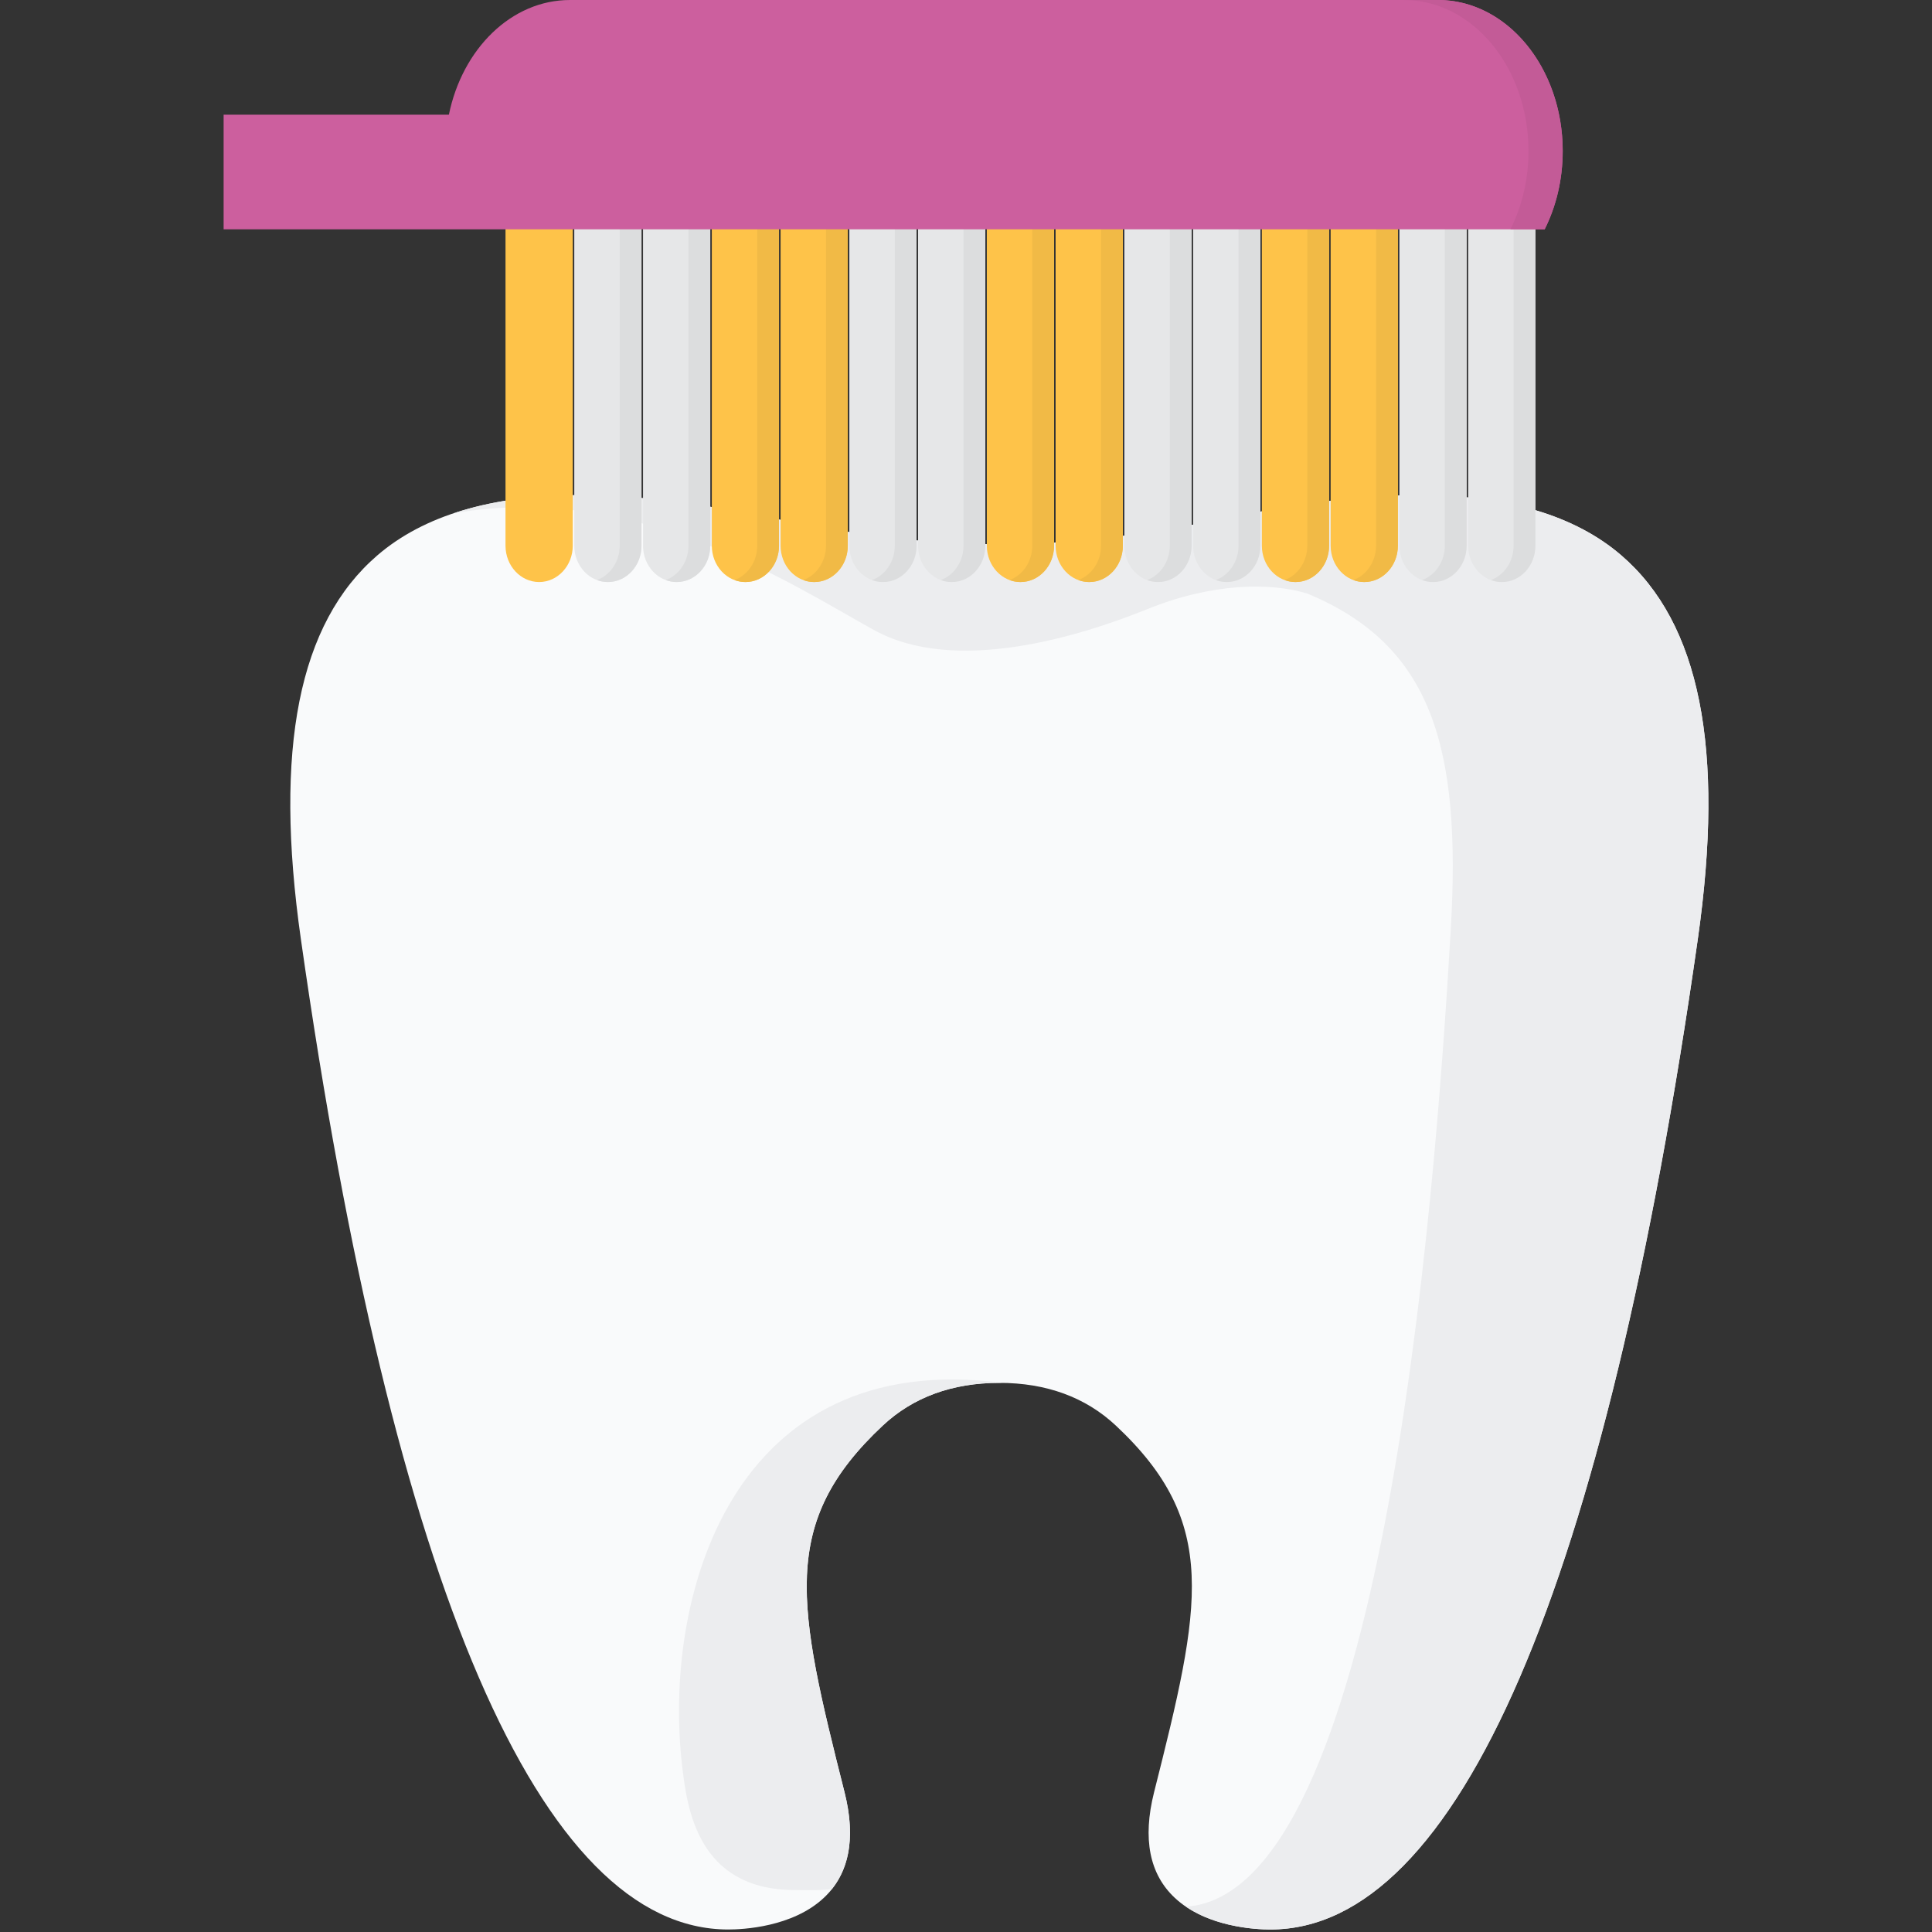 <?xml version="1.0" encoding="UTF-8" standalone="no"?><!DOCTYPE svg PUBLIC "-//W3C//DTD SVG 1.1//EN" "http://www.w3.org/Graphics/SVG/1.1/DTD/svg11.dtd"><svg width="100%" height="100%" viewBox="0 0 200 200" version="1.1" xmlns="http://www.w3.org/2000/svg" xmlns:xlink="http://www.w3.org/1999/xlink" xml:space="preserve" xmlns:serif="http://www.serif.com/" style="fill-rule:evenodd;clip-rule:evenodd;stroke-linejoin:round;stroke-miterlimit:1.414;"><rect x="0" y="0" width="200" height="200" fill="#333333" stroke="none"/><path d="M39.067,57.487c4.802,-4.131 11.852,-6.228 20.948,-6.228c5.568,0 11.928,0.751 19.424,2.288c9.695,1.981 16.651,2.788 24.008,2.788c7.36,0 14.316,-0.807 24.002,-2.788c7.511,-1.537 13.873,-2.285 19.445,-2.285c9.099,0 16.146,2.094 20.939,6.225c8.142,7.01 10.736,20.001 7.924,39.725c-9.542,67.073 -24.84,102.529 -44.253,102.529c-1.496,0 -6.64,-0.236 -9.884,-3.272c-2.632,-2.455 -3.355,-6.126 -2.157,-10.911c4.899,-19.405 6.802,-27.917 -3.957,-37.988c-3.132,-2.931 -7.19,-4.416 -12.059,-4.416c-4.872,0 -8.927,1.485 -12.058,4.416c-10.763,10.074 -8.86,18.586 -3.955,37.996c1.195,4.777 0.472,8.448 -2.157,10.903c-3.247,3.036 -8.388,3.272 -9.887,3.272c-19.413,0 -34.714,-35.453 -44.244,-102.526c-2.812,-19.727 -0.224,-32.718 7.921,-39.728Z" style="fill:#f9fafb;fill-rule:nonzero;"/><path d="M82.107,195.657c-9.883,-0.119 -10.972,-8.431 -11.486,-12.8c-2.066,-17.547 5.12,-43.391 33.174,-39.7l0.012,0.003l-0.36,-0.006c-4.872,0 -8.927,1.485 -12.058,4.416c-10.763,10.074 -8.86,18.586 -3.955,37.996c1.054,4.22 0.611,7.572 -1.316,9.991c-1.231,0.161 -2.615,0.119 -4.011,0.1Z" style="fill:#ecedef;fill-rule:nonzero;"/><path d="M167.833,57.487c-4.793,-4.131 -11.84,-6.225 -20.939,-6.225c-3.311,0 -6.906,0.266 -10.854,0.803c-1.325,0.183 -2.689,0.393 -4.094,0.635l-0.106,0.019c-0.658,0.114 -1.328,0.235 -2.004,0.363l-0.336,0.064c-0.676,0.127 -1.355,0.26 -2.051,0.401c-0.59,0.122 -1.172,0.239 -1.741,0.349l-0.67,0.131l-0.012,0c-0.339,0.069 -0.676,0.133 -1.003,0.196c-0.272,0.047 -0.529,0.095 -0.794,0.142c-0.278,0.052 -0.561,0.102 -0.835,0.152c-0.29,0.055 -0.576,0.1 -0.865,0.152l-0.561,0.095l-0.144,0.027c-0.31,0.05 -0.614,0.1 -0.918,0.147l-0.08,0.011l-0.534,0.089c-0.319,0.05 -0.632,0.097 -0.947,0.141l-0.535,0.083c-0.33,0.045 -0.652,0.092 -0.974,0.133l-0.475,0.067c-0.336,0.044 -0.667,0.086 -0.994,0.127l-0.422,0.05c-0.34,0.042 -0.679,0.08 -1.018,0.116l-0.172,0.02l-0.197,0.022c-0.349,0.036 -0.694,0.069 -1.036,0.103l-0.328,0.033c-0.354,0.033 -0.705,0.061 -1.056,0.091l-0.281,0.022c-0.363,0.028 -0.726,0.053 -1.086,0.078l-0.233,0.017c-0.372,0.025 -0.746,0.047 -1.115,0.063l-0.186,0.011c-0.387,0.02 -0.773,0.036 -1.16,0.05l-0.133,0.006c-0.401,0.016 -0.8,0.028 -1.201,0.039l-0.08,0c-0.419,0.008 -0.838,0.014 -1.254,0.019c-0.324,0.003 -0.64,0.006 -0.962,0.006c-0.44,0 -0.879,-0.003 -1.319,-0.009l-0.596,-0.011l-0.697,-0.014c-0.268,-0.008 -0.537,-0.016 -0.808,-0.027l-0.473,-0.017c-0.309,-0.014 -0.625,-0.028 -0.938,-0.044l-0.333,-0.017c-0.349,-0.019 -0.697,-0.042 -1.045,-0.064l-0.222,-0.014c-0.377,-0.027 -0.755,-0.052 -1.133,-0.085l-0.139,-0.012c-0.401,-0.033 -0.802,-0.066 -1.21,-0.105l-0.062,-0.005c-0.427,-0.042 -0.855,-0.083 -1.286,-0.131c-4.117,-0.443 -8.535,-1.169 -13.747,-2.233c-7.496,-1.537 -13.856,-2.288 -19.424,-2.288c-4.982,0 -9.344,0.634 -13.065,1.881c18.929,-3.338 35.036,7.398 43.521,12.08c8.437,4.657 21.307,0.665 28.349,-2.181c6.693,-2.706 12.693,-2.756 16.491,-1.601c12.941,5.358 15.972,15.892 14.871,34.804c-1.691,29.133 -7.136,99.756 -27.408,101.141l0.564,0.352l0.068,0.041l0.564,0.305l0.079,0.042l0.576,0.268l0.068,0.031l0.605,0.241l0.014,0.005c1.269,0.474 2.544,0.74 3.633,0.89l0.086,0.014l0.431,0.05l0.138,0.013l0.363,0.036l0.169,0.014l0.295,0.02l0.189,0.011l0.23,0.011l0.209,0.005l0.151,0.006l0.298,0.003c19.413,0 34.711,-35.456 44.253,-102.529c2.812,-19.724 0.218,-32.715 -7.924,-39.725Z" style="fill:#ecedef;fill-rule:nonzero;"/><path d="M151.985,17.095c0,-2.078 1.555,-3.766 3.479,-3.766c1.922,0 3.477,1.688 3.477,3.766l0,39.395c0,2.078 -1.555,3.762 -3.477,3.762c-1.924,0 -3.479,-1.684 -3.479,-3.762l0,-39.395Z" style="fill:#e6e7e8;fill-rule:nonzero;"/><path d="M155.464,13.329c-0.395,0 -0.773,0.078 -1.127,0.208c1.366,0.507 2.352,1.906 2.352,3.558l0,39.395c0,1.651 -0.986,3.05 -2.352,3.557c0.354,0.13 0.732,0.205 1.127,0.205c1.922,0 3.477,-1.684 3.477,-3.762l0,-39.395c0,-2.078 -1.555,-3.766 -3.477,-3.766Z" style="fill:#dcddde;fill-rule:nonzero;"/><path d="M144.867,17.095c0,-2.078 1.558,-3.766 3.479,-3.766c1.921,0 3.48,1.688 3.48,3.766l0,39.395c0,2.078 -1.559,3.762 -3.48,3.762c-1.921,0 -3.479,-1.684 -3.479,-3.762l0,-39.395Z" style="fill:#e6e7e8;fill-rule:nonzero;"/><path d="M137.748,17.095c0,-2.078 1.559,-3.766 3.48,-3.766c1.921,0 3.479,1.688 3.479,3.766l0,39.395c0,2.078 -1.558,3.762 -3.479,3.762c-1.921,0 -3.48,-1.684 -3.48,-3.762l0,-39.395Z" style="fill:#fec349;fill-rule:nonzero;"/><path d="M130.627,17.095c0,-2.078 1.561,-3.766 3.483,-3.766c1.921,0 3.479,1.688 3.479,3.766l0,39.395c0,2.078 -1.558,3.762 -3.479,3.762c-1.922,0 -3.483,-1.684 -3.483,-3.762l0,-39.395Z" style="fill:#fec349;fill-rule:nonzero;"/><path d="M123.512,17.095c0,-2.078 1.558,-3.766 3.479,-3.766c1.922,0 3.48,1.688 3.48,3.766l0,39.395c0,2.078 -1.558,3.762 -3.48,3.762c-1.921,0 -3.479,-1.684 -3.479,-3.762l0,-39.395Z" style="fill:#e6e7e8;fill-rule:nonzero;"/><path d="M116.394,17.095c0,-2.078 1.558,-3.766 3.479,-3.766c1.922,0 3.48,1.688 3.48,3.766l0,39.395c0,2.078 -1.558,3.762 -3.48,3.762c-1.921,0 -3.479,-1.684 -3.479,-3.762l0,-39.395Z" style="fill:#e6e7e8;fill-rule:nonzero;"/><path d="M109.276,17.095c0,-2.078 1.558,-3.766 3.479,-3.766c1.921,0 3.482,1.688 3.482,3.766l0,39.395c0,2.078 -1.561,3.762 -3.482,3.762c-1.921,0 -3.479,-1.684 -3.479,-3.762l0,-39.395Z" style="fill:#fec349;fill-rule:nonzero;"/><path d="M102.157,17.095c0,-2.078 1.559,-3.766 3.48,-3.766c1.921,0 3.479,1.688 3.479,3.766l0,39.395c0,2.078 -1.558,3.762 -3.479,3.762c-1.921,0 -3.48,-1.684 -3.48,-3.762l0,-39.395Z" style="fill:#fec349;fill-rule:nonzero;"/><path d="M95.039,17.095c0,-2.078 1.558,-3.766 3.48,-3.766c1.921,0 3.479,1.688 3.479,3.766l0,39.395c0,2.078 -1.558,3.762 -3.479,3.762c-1.922,0 -3.48,-1.684 -3.48,-3.762l0,-39.395Z" style="fill:#e6e7e8;fill-rule:nonzero;"/><path d="M87.924,17.095c0,-2.078 1.555,-3.766 3.476,-3.766c1.925,0 3.48,1.688 3.48,3.766l0,39.395c0,2.078 -1.555,3.762 -3.48,3.762c-1.921,0 -3.476,-1.684 -3.476,-3.762l0,-39.395Z" style="fill:#e6e7e8;fill-rule:nonzero;"/><path d="M80.806,17.095c0,-2.078 1.555,-3.766 3.476,-3.766c1.924,0 3.48,1.688 3.48,3.766l0,39.395c0,2.078 -1.556,3.762 -3.48,3.762c-1.921,0 -3.476,-1.684 -3.476,-3.762l0,-39.395Z" style="fill:#fec349;fill-rule:nonzero;"/><path d="M73.687,17.095c0,-2.078 1.556,-3.766 3.477,-3.766c1.924,0 3.479,1.688 3.479,3.766l0,39.395c0,2.078 -1.555,3.762 -3.479,3.762c-1.921,0 -3.477,-1.684 -3.477,-3.762l0,-39.395Z" style="fill:#fec349;fill-rule:nonzero;"/><path d="M66.566,17.095c0,-2.078 1.559,-3.766 3.48,-3.766c1.924,0 3.479,1.688 3.479,3.766l0,39.395c0,2.078 -1.555,3.762 -3.479,3.762c-1.921,0 -3.48,-1.684 -3.48,-3.762l0,-39.395Z" style="fill:#e6e7e8;fill-rule:nonzero;"/><path d="M59.448,17.095c0,-2.078 1.558,-3.766 3.479,-3.766c1.922,0 3.48,1.688 3.48,3.766l0,39.395c0,2.078 -1.558,3.762 -3.48,3.762c-1.921,0 -3.479,-1.684 -3.479,-3.762l0,-39.395Z" style="fill:#e6e7e8;fill-rule:nonzero;"/><path d="M52.33,17.095c0,-2.078 1.561,-3.766 3.482,-3.766c1.918,0 3.48,1.688 3.48,3.766l0,39.395c0,2.078 -1.562,3.762 -3.48,3.762c-1.921,0 -3.482,-1.684 -3.482,-3.762l0,-39.395Z" style="fill:#fec349;fill-rule:nonzero;"/><path d="M148.346,13.329c-0.395,0 -0.773,0.078 -1.127,0.208c1.363,0.507 2.349,1.906 2.349,3.558l0,39.395c0,1.651 -0.986,3.05 -2.349,3.557c0.354,0.13 0.732,0.205 1.127,0.205c1.921,0 3.477,-1.684 3.477,-3.762l0,-15.429l0,-23.966c0,-2.078 -1.556,-3.766 -3.477,-3.766Z" style="fill:#dcddde;fill-rule:nonzero;"/><path d="M126.991,13.329c-0.395,0 -0.773,0.078 -1.13,0.208c1.37,0.507 2.352,1.906 2.352,3.558l0,39.395c0,1.651 -0.982,3.05 -2.352,3.557c0.357,0.13 0.735,0.205 1.13,0.205c1.922,0 3.48,-1.684 3.48,-3.762l0,-39.395c0,-2.078 -1.558,-3.766 -3.48,-3.766Z" style="fill:#dcddde;fill-rule:nonzero;"/><path d="M119.873,13.329c-0.395,0 -0.773,0.078 -1.127,0.208c1.366,0.507 2.352,1.906 2.352,3.558l0,39.395c0,1.651 -0.986,3.05 -2.352,3.557c0.354,0.13 0.732,0.205 1.127,0.205c1.922,0 3.48,-1.684 3.48,-3.762l0,-39.395c0,-2.078 -1.558,-3.766 -3.48,-3.766Z" style="fill:#dcddde;fill-rule:nonzero;"/><path d="M98.519,13.329c-0.393,0 -0.774,0.078 -1.128,0.208c1.37,0.507 2.352,1.906 2.352,3.558l0,39.395c0,1.651 -0.982,3.05 -2.352,3.557c0.354,0.13 0.735,0.205 1.128,0.205c1.921,0 3.479,-1.684 3.479,-3.762l0,-39.395c0,-2.078 -1.558,-3.766 -3.479,-3.766Z" style="fill:#dcddde;fill-rule:nonzero;"/><path d="M91.4,13.329c-0.392,0 -0.773,0.078 -1.124,0.208c1.366,0.507 2.352,1.906 2.352,3.558l0,39.395c0,1.651 -0.986,3.05 -2.352,3.557c0.351,0.13 0.732,0.205 1.124,0.205c1.925,0 3.48,-1.684 3.48,-3.762l0,-39.395c0,-2.078 -1.555,-3.766 -3.48,-3.766Z" style="fill:#dcddde;fill-rule:nonzero;"/><path d="M70.046,13.329c-0.396,0 -0.774,0.078 -1.128,0.208c1.367,0.507 2.352,1.906 2.352,3.558l0,39.395c0,1.651 -0.985,3.05 -2.352,3.557c0.354,0.13 0.732,0.205 1.128,0.205c1.924,0 3.479,-1.684 3.479,-3.762l0,-39.395c0,-2.078 -1.555,-3.766 -3.479,-3.766Z" style="fill:#dcddde;fill-rule:nonzero;"/><path d="M62.93,13.329c-0.398,0 -0.776,0.078 -1.13,0.208c1.366,0.507 2.352,1.906 2.352,3.558l0,39.395c0,1.651 -0.986,3.05 -2.352,3.557c0.354,0.13 0.732,0.205 1.13,0.205c1.919,0 3.477,-1.684 3.477,-3.762l0,-18.17l0,-21.225c0,-2.078 -1.558,-3.766 -3.477,-3.766Z" style="fill:#dcddde;fill-rule:nonzero;"/><path d="M141.228,13.329c-0.396,0 -0.773,0.078 -1.13,0.208c1.369,0.507 2.352,1.906 2.352,3.558l0,39.395c0,1.651 -0.983,3.05 -2.352,3.557c0.357,0.13 0.734,0.205 1.13,0.205c1.921,0 3.479,-1.684 3.479,-3.762l0,-39.395c0,-2.078 -1.558,-3.766 -3.479,-3.766Z" style="fill:#f1ba46;fill-rule:nonzero;"/><path d="M134.11,13.329c-0.396,0 -0.776,0.078 -1.131,0.208c1.37,0.507 2.352,1.906 2.352,3.558l0,39.395c0,1.651 -0.982,3.05 -2.352,3.557c0.355,0.13 0.735,0.205 1.131,0.205c1.921,0 3.479,-1.684 3.479,-3.762l0,-39.395c0,-2.078 -1.558,-3.766 -3.479,-3.766Z" style="fill:#f1ba46;fill-rule:nonzero;"/><path d="M112.755,13.329c-0.395,0 -0.773,0.078 -1.127,0.208c1.366,0.507 2.352,1.906 2.352,3.558l0,39.395c0,1.651 -0.986,3.05 -2.352,3.557c0.354,0.13 0.732,0.205 1.127,0.205c1.921,0 3.482,-1.684 3.482,-3.762l0,-39.395c0,-2.078 -1.561,-3.766 -3.482,-3.766Z" style="fill:#f1ba46;fill-rule:nonzero;"/><path d="M105.637,13.329c-0.396,0 -0.773,0.078 -1.128,0.208c1.37,0.507 2.353,1.906 2.353,3.558l0,39.395c0,1.651 -0.983,3.05 -2.353,3.557c0.355,0.13 0.732,0.205 1.128,0.205c1.921,0 3.479,-1.684 3.479,-3.762l0,-13.98l0,-25.415c0,-2.078 -1.558,-3.766 -3.479,-3.766Z" style="fill:#f1ba46;fill-rule:nonzero;"/><path d="M84.282,13.329c-0.392,0 -0.773,0.078 -1.124,0.208c1.363,0.507 2.349,1.906 2.349,3.558l0,39.395c0,1.651 -0.986,3.05 -2.349,3.557c0.351,0.13 0.732,0.205 1.124,0.205c1.924,0 3.48,-1.684 3.48,-3.762l0,-39.395c0,-2.078 -1.556,-3.766 -3.48,-3.766Z" style="fill:#f1ba46;fill-rule:nonzero;"/><path d="M77.164,13.329c-0.396,0 -0.77,0.078 -1.127,0.208c1.366,0.507 2.352,1.906 2.352,3.558l0,39.395c0,1.651 -0.986,3.05 -2.352,3.557c0.357,0.13 0.731,0.205 1.127,0.205c1.924,0 3.479,-1.684 3.479,-3.762l0,-39.395c0,-2.078 -1.555,-3.766 -3.479,-3.766Z" style="fill:#f1ba46;fill-rule:nonzero;"/><path d="M23.149,23.738l136.754,0c1.186,-2.363 1.868,-5.136 1.868,-8.106c0,-3.238 -0.813,-6.245 -2.204,-8.74c-2.319,-4.158 -6.247,-6.892 -10.701,-6.892l-89.867,0c-6.058,0 -11.137,5.054 -12.53,11.869l-23.32,0l0,11.869Z" style="fill:#cc5f9e;fill-rule:nonzero;"/><path d="M148.866,0l-3.545,0c7.127,0 12.906,6.999 12.906,15.632c0,2.97 -0.679,5.743 -1.868,8.106l3.544,0c1.186,-2.363 1.868,-5.136 1.868,-8.106c0,-8.633 -5.778,-15.632 -12.905,-15.632Z" style="fill:#c35b97;fill-rule:nonzero;"/></svg>